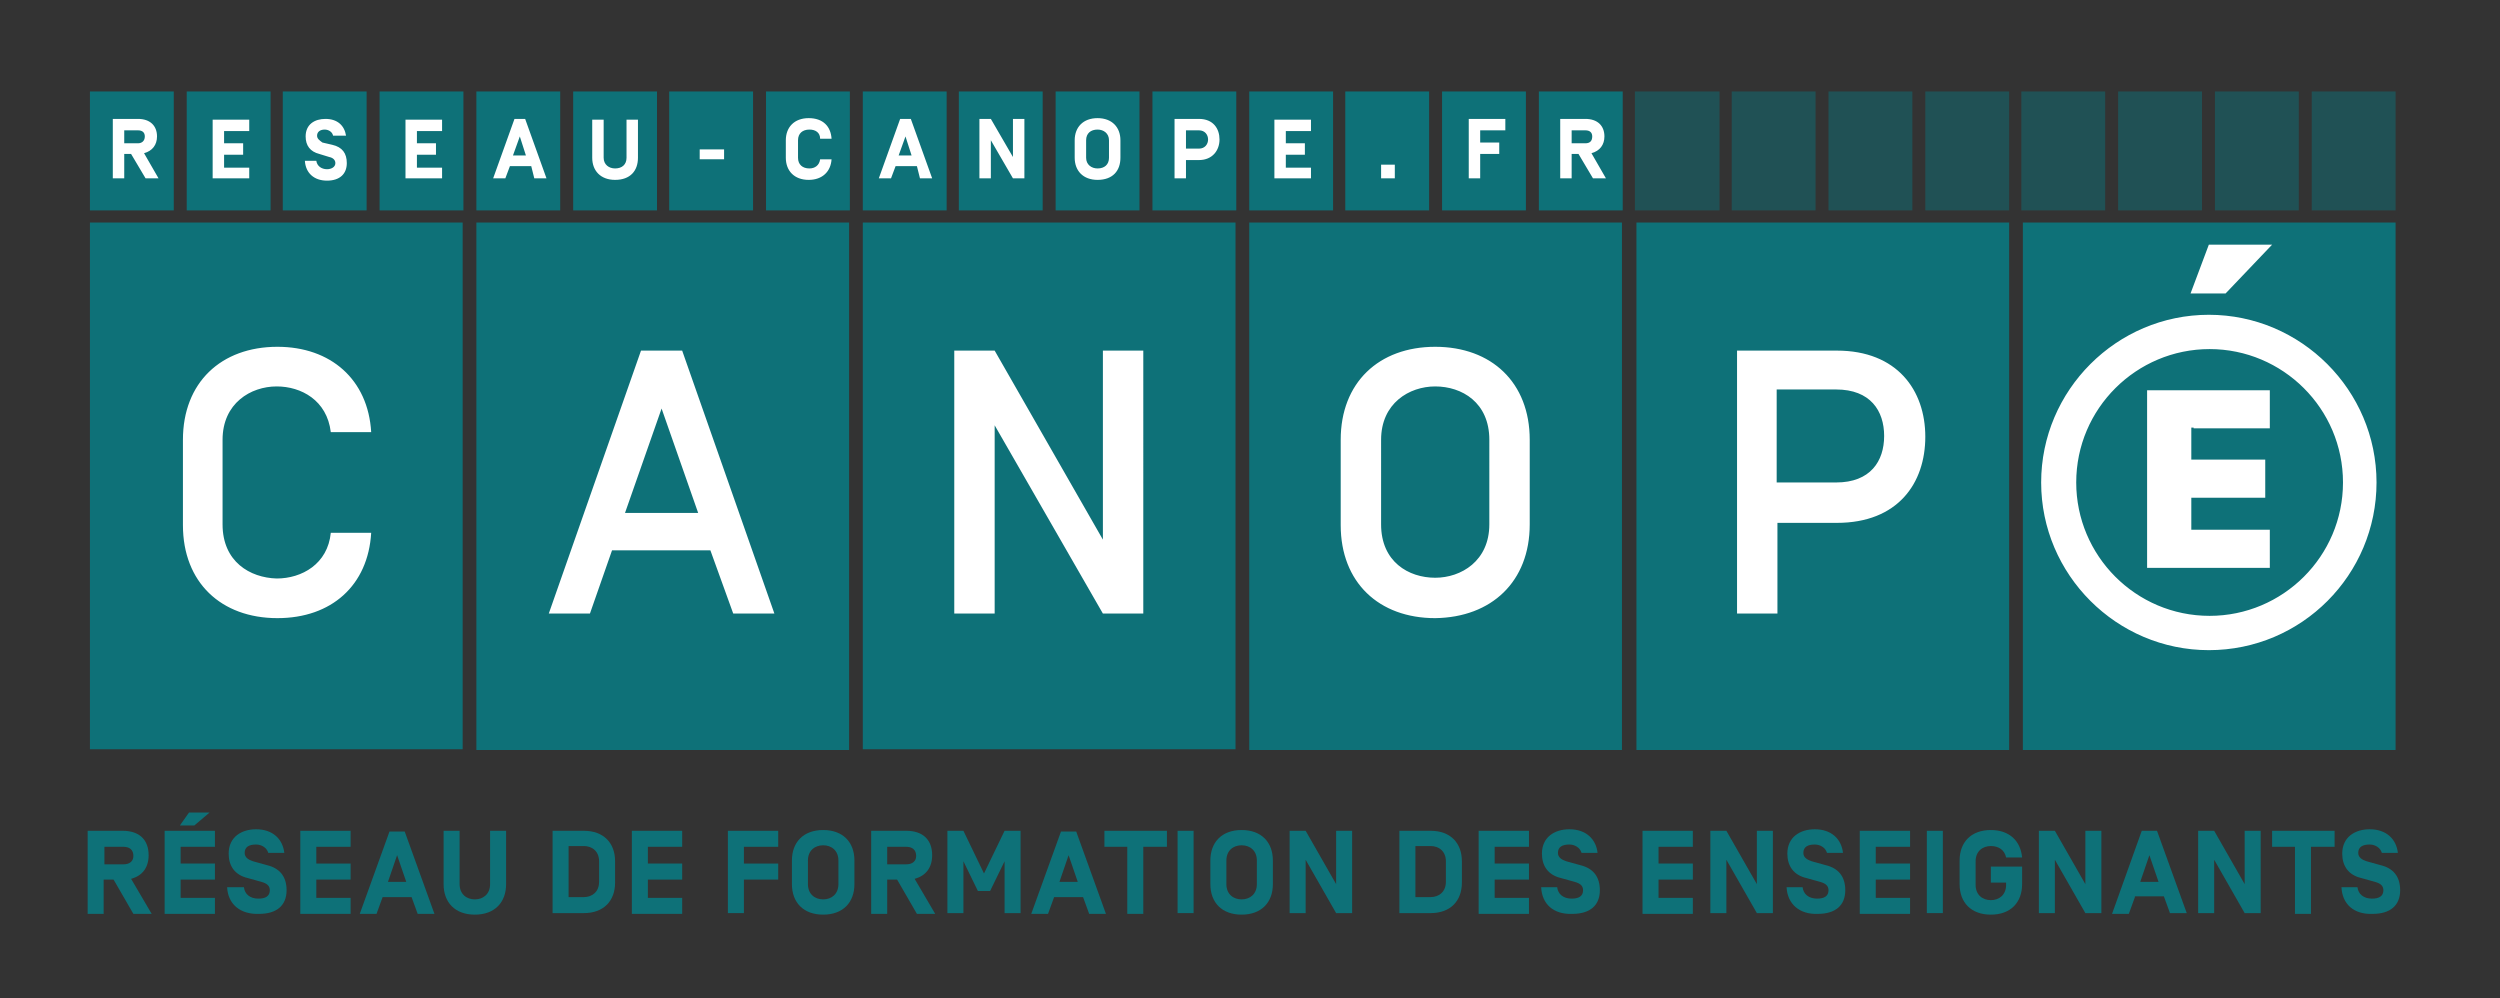 <?xml version="1.0" encoding="utf-8"?>
<!-- Generator: Adobe Illustrator 27.0.1, SVG Export Plug-In . SVG Version: 6.00 Build 0)  -->
<svg version="1.1" id="Calque_1" xmlns="http://www.w3.org/2000/svg" xmlns:xlink="http://www.w3.org/1999/xlink" x="0px" y="0px"
	 viewBox="0 0 328 131" style="enable-background:new 0 0 328 131;" xml:space="preserve">
<rect x="0" y="0" width="328" height="131" fill="#333333" stroke="none"/>
<style type="text/css">
	.st0{fill:#0E7178;}
	.st1{opacity:0.5;fill:#0E7178;}
	.st2{fill:#FFFFFF;}
</style>
<g>
	<path class="st0" d="M265.4,98.4h48.9V29.2h-48.9V98.4L265.4,98.4z M214.7,98.4h48.9V29.2h-48.9V98.4L214.7,98.4z M201.9,27.6h11
		V12h-11V27.6L201.9,27.6z M189.2,27.6h11V12h-11V27.6L189.2,27.6z M176.5,27.6h11V12h-11V27.6L176.5,27.6z M163.9,27.6h11V12h-11
		V27.6L163.9,27.6z M151.2,27.6h11V12h-11V27.6L151.2,27.6z M138.5,27.6h11V12h-11V27.6L138.5,27.6z M125.8,27.6h11V12h-11V27.6
		L125.8,27.6z M113.2,27.6h11V12h-11V27.6L113.2,27.6z M100.5,27.6h11V12h-11V27.6L100.5,27.6z M87.8,27.6h11V12h-11V27.6L87.8,27.6
		z M75.2,27.6h11V12h-11V27.6L75.2,27.6z M62.5,27.6h11V12h-11V27.6L62.5,27.6z M49.8,27.6h11V12h-11V27.6L49.8,27.6z M37.1,27.6h11
		V12h-11V27.6L37.1,27.6z M24.5,27.6h11V12h-11V27.6L24.5,27.6z M11.8,27.6h11V12h-11V27.6L11.8,27.6z M60.7,29.2H11.8v69.1h48.9
		V29.2L60.7,29.2z M162.1,29.2h-48.9v69.1h48.9V29.2L162.1,29.2z M62.5,98.4h48.9V29.2H62.5V98.4L62.5,98.4z M163.9,98.4h48.9V29.2
		h-48.9V98.4L163.9,98.4z"/>
	<polyline class="st1" points="314.3,27.6 303.3,27.6 303.3,12 314.3,12 314.3,27.6 	"/>
	<polyline class="st1" points="225.6,27.6 214.5,27.6 214.5,12 225.6,12 225.6,27.6 	"/>
	<polyline class="st1" points="238.2,27.6 227.2,27.6 227.2,12 238.2,12 238.2,27.6 	"/>
	<polyline class="st1" points="250.9,27.6 239.9,27.6 239.9,12 250.9,12 250.9,27.6 	"/>
	<polyline class="st1" points="263.6,27.6 252.6,27.6 252.6,12 263.6,12 263.6,27.6 	"/>
	<polyline class="st1" points="276.2,27.6 265.2,27.6 265.2,12 276.2,12 276.2,27.6 	"/>
	<polyline class="st1" points="288.9,27.6 277.9,27.6 277.9,12 288.9,12 288.9,27.6 	"/>
	<polyline class="st1" points="301.6,27.6 290.6,27.6 290.6,12 301.6,12 301.6,27.6 	"/>
	<path class="st2" d="M311.8,63.3c0-12.1-9.9-22-22-22c-12.1,0-22,9.9-22,22c0,12.1,9.9,22,22,22C302,85.3,311.8,75.4,311.8,63.3
		L311.8,63.3z M307.4,63.3c0,9.7-7.9,17.5-17.5,17.5c-9.7,0-17.5-7.9-17.5-17.5c0-9.7,7.9-17.5,17.5-17.5
		C299.5,45.8,307.4,53.6,307.4,63.3L307.4,63.3z M287.8,56.2h10v-5h-16.1v23.3h16.1v-5h-10h-0.3v-0.3v-3.6v-0.3h0.3h9.4v-5h-9.4
		h-0.3v-0.3v-3.6v-0.3H287.8L287.8,56.2z M292,38.5l6.1-6.4h-8.3l-2.4,6.4H292L292,38.5z M252.6,57.3c0-6.1-3.7-11.3-11.6-11.3
		h-13.1v34.5h5.3V68.6h7.8C249,68.6,252.6,63.4,252.6,57.3L252.6,57.3z M247.2,57.2c0,3.3-1.8,6.1-6.3,6.1h-7.8V51.1h7.8
		C245.4,51.1,247.2,53.9,247.2,57.2L247.2,57.2z M210.7,23.4l-1.9-3.3c1.1-0.3,1.7-1.1,1.7-2.2c0-1.4-0.9-2.3-2.5-2.3h-3.3v7.8h1.5
		v-3.2h0.9l1.9,3.2H210.7L210.7,23.4z M208,18.8h-1.8v-1.7h1.8c0.6,0,0.9,0.3,0.9,0.8C208.9,18.5,208.6,18.8,208,18.8L208,18.8z
		 M200.7,68.8V57.7c0-7.5-5-12.2-12.4-12.2c-7.4,0-12.4,4.7-12.4,12.2v11.2c0,7.5,5,12.2,12.4,12.2C195.7,81,200.7,76.3,200.7,68.8
		L200.7,68.8z M195.4,68.8c0,4.8-3.7,7-7.1,7c-3.5,0-7.1-2.1-7.1-7V57.7c0-4.8,3.7-7,7.1-7c3.5,0,7.1,2.1,7.1,7V68.8L195.4,68.8z
		 M194.2,17.1h3.3v-1.5h-4.8v7.8h1.5v-3.2h2.5v-1.5h-2.5V17.1L194.2,17.1z M181.2,23.4h1.8v-1.8h-1.8V23.4L181.2,23.4z M167.2,23.4
		h4.8V22h-3.3v-1.7h2.5v-1.5h-2.5v-1.6h3.3v-1.5h-4.8V23.4L167.2,23.4z M160,18.3c0-1.4-0.8-2.7-2.7-2.7h-3.2v7.8h1.5V21h1.7
		C159.1,21,160,19.7,160,18.3L160,18.3z M158.5,18.3c0,0.6-0.4,1.2-1.2,1.2h-1.7v-2.4h1.7C158.1,17.1,158.5,17.7,158.5,18.3
		L158.5,18.3z M144.7,80.5h5.3V46h-5.3v24.8L130.5,46h-5.3v34.5h5.3V55.8L144.7,80.5L144.7,80.5z M147,20.7v-2.3
		c0-1.7-1.1-2.9-3-2.9c-1.9,0-3,1.2-3,2.9v2.3c0,1.7,1.1,2.9,3,2.9C146,23.6,147,22.4,147,20.7L147,20.7z M145.5,20.7
		c0,0.9-0.6,1.4-1.5,1.4c-0.8,0-1.5-0.5-1.5-1.4v-2.3c0-0.9,0.6-1.4,1.5-1.4c0.8,0,1.5,0.5,1.5,1.4V20.7L145.5,20.7z M132.9,23.4
		h1.5v-7.8h-1.5v5l-2.9-5h-1.5v7.8h1.5v-5L132.9,23.4L132.9,23.4z M120.7,23.4h1.6l-2.8-7.8h-1.4l-2.8,7.8h1.6l0.6-1.6h2.8
		L120.7,23.4L120.7,23.4z M119.6,20.4h-1.7l0.9-2.5L119.6,20.4L119.6,20.4z M104.7,20.7v-2.3c0-0.9,0.6-1.4,1.5-1.4
		c0.8,0,1.4,0.4,1.4,1.2h1.5c-0.1-1.6-1.1-2.7-3-2.7c-1.9,0-3,1.2-3,2.9v2.3c0,1.7,1.1,2.9,3,2.9c1.8,0,2.9-1.1,3-2.7h-1.5
		c-0.1,0.8-0.7,1.2-1.4,1.2C105.3,22.1,104.7,21.6,104.7,20.7L104.7,20.7z M96.2,80.5h5.4L89.5,46h-5.4L72,80.5h5.4l2.9-8.3h12.9
		L96.2,80.5L96.2,80.5z M91.6,67.3H82l4.8-13.7L91.6,67.3L91.6,67.3z M91.8,20.9h3.2v-1.3h-3.2V20.9L91.8,20.9z M83.7,20.7v-5h-1.5
		v5c0,0.9-0.6,1.4-1.5,1.4c-0.8,0-1.5-0.5-1.5-1.4v-5h-1.5v5c0,1.7,1.1,2.9,3,2.9C82.7,23.6,83.7,22.4,83.7,20.7L83.7,20.7z
		 M70.1,23.4h1.6l-2.8-7.8h-1.4l-2.8,7.8h1.6l0.6-1.6h2.8L70.1,23.4L70.1,23.4z M69,20.4h-1.7l0.9-2.5L69,20.4L69,20.4z M53.2,23.4
		H58V22h-3.3v-1.7h2.5v-1.5h-2.5v-1.6H58v-1.5h-4.8V23.4L53.2,23.4z M29.2,68.8V57.7c0-4.8,3.7-7,7.1-7c3.2,0,6.6,1.8,7.1,6h5.3
		c-0.4-6.9-5.3-11.2-12.3-11.2c-7.4,0-12.4,4.7-12.4,12.2v11.2c0,7.5,5,12.2,12.4,12.2c7.1,0,11.9-4.3,12.3-11.2h-5.3
		c-0.4,4.1-3.8,6-7.1,6C32.8,75.8,29.2,73.7,29.2,68.8L29.2,68.8z M41.6,17.8c0-0.5,0.4-0.8,1-0.8c0.5,0,1,0.3,1.1,0.8h1.7
		c-0.2-1.3-1.1-2.2-2.7-2.2c-1.4,0-2.6,0.7-2.6,2.3c0,1.2,0.6,2,1.8,2.3l1.3,0.4c0.5,0.1,0.8,0.4,0.8,0.8c0,0.5-0.5,0.8-1.1,0.8
		c-0.7,0-1.3-0.4-1.4-1.1H40c0.1,1.6,1.2,2.6,2.9,2.6c1.7,0,2.6-0.9,2.6-2.3c0-1.3-0.6-2.1-1.9-2.4l-1.3-0.3
		C41.9,18.4,41.6,18.2,41.6,17.8L41.6,17.8z M27.9,23.4h4.8V22h-3.3v-1.7h2.5v-1.5h-2.5v-1.6h3.3v-1.5h-4.8V23.4L27.9,23.4z
		 M20.8,23.4l-1.9-3.3c1.1-0.3,1.7-1.1,1.7-2.2c0-1.4-0.9-2.3-2.5-2.3h-3.3v7.8h1.5v-3.2h0.9l1.9,3.2H20.8L20.8,23.4z M18.1,18.8
		h-1.8v-1.7h1.8c0.6,0,0.9,0.3,0.9,0.8C19,18.5,18.6,18.8,18.1,18.8L18.1,18.8z"/>
</g>
<g>
	<path class="st0" d="M13.6,115.4v4.5h-2.1V109h4.6c2.2,0,3.4,1.2,3.4,3.2c0,1.6-0.8,2.7-2.3,3.1l2.7,4.6h-2.4l-2.6-4.5H13.6z
		 M16.2,111.1h-2.5v2.3h2.5c0.8,0,1.3-0.4,1.3-1.1C17.5,111.5,17,111.1,16.2,111.1z"/>
	<path class="st0" d="M23.7,113.3h4.5v2.1h-4.5v2.4h4.5v2.1h-6.6V109h6.6v2.1h-4.5V113.3z M27.5,106.6l-2,1.7h-1.9l1.2-1.7H27.5z"/>
	<path class="st0" d="M29.8,116.4H32c0.1,0.9,0.8,1.5,1.9,1.5c0.9,0,1.5-0.3,1.5-1.1c0-0.6-0.4-0.9-1.1-1.1l-1.8-0.5
		c-1.7-0.4-2.5-1.6-2.5-3.2c0-2.2,1.7-3.2,3.6-3.2c2.2,0,3.5,1.3,3.7,3.1h-2.1c-0.2-0.7-0.9-1.1-1.6-1.1c-0.9,0-1.5,0.3-1.5,1.1
		c0,0.6,0.5,0.9,1.1,1.1l1.8,0.5c1.7,0.4,2.6,1.5,2.6,3.3c0,2-1.3,3.1-3.6,3.1C31.5,120,29.9,118.6,29.8,116.4z"/>
	<path class="st0" d="M41.5,113.3H46v2.1h-4.5v2.4H46v2.1h-6.6V109H46v2.1h-4.5V113.3z"/>
	<path class="st0" d="M50.2,117.7l-0.8,2.2h-2.2l3.9-10.8h2l3.9,10.8h-2.2l-0.8-2.2H50.2z M52.1,112.2l-1.2,3.5h2.4L52.1,112.2z"/>
	<path class="st0" d="M66.4,109v7c0,2.4-1.5,4-4.1,4c-2.6,0-4.1-1.6-4.1-4v-7h2.1v7c0,1.3,0.9,2,2,2c1.1,0,2-0.7,2-2v-7H66.4z"/>
	<path class="st0" d="M72.5,119.8V109h4.1c2.6,0,4.1,1.6,4.1,4v2.8c0,2.4-1.5,4-4.1,4H72.5z M78.6,113c0-1.3-0.9-2-2-2h-2v6.7h2
		c1.1,0,2-0.7,2-2V113z"/>
	<path class="st0" d="M85,113.3h4.5v2.1H85v2.4h4.5v2.1h-6.6V109h6.6v2.1H85V113.3z"/>
	<path class="st0" d="M97.6,113.3h4.5v2.1h-4.5v4.4h-2.1V109h6.6v2.1h-4.5V113.3z"/>
	<path class="st0" d="M108,120c-2.6,0-4.1-1.6-4.1-4v-3.1c0-2.4,1.5-4,4.1-4c2.6,0,4.1,1.6,4.1,4v3.1C112.1,118.4,110.6,120,108,120
		z M110,112.9c0-1.3-0.9-2-2-2c-1.1,0-2,0.7-2,2v3.1c0,1.3,0.9,2,2,2c1.1,0,2-0.7,2-2V112.9z"/>
	<path class="st0" d="M116.4,115.4v4.5h-2.1V109h4.6c2.2,0,3.4,1.2,3.4,3.2c0,1.6-0.8,2.7-2.3,3.1l2.7,4.6h-2.4l-2.6-4.5H116.4z
		 M118.9,111.1h-2.5v2.3h2.5c0.8,0,1.3-0.4,1.3-1.1C120.2,111.5,119.7,111.1,118.9,111.1z"/>
	<path class="st0" d="M128.3,116.9l-1.9-3.9v6.8h-2.1V109h2.1l2.7,5.6l2.7-5.6h2.1v10.8h-2.1V113l-1.9,3.9H128.3z"/>
	<path class="st0" d="M138.3,117.7l-0.8,2.2h-2.2l3.9-10.8h2l3.9,10.8h-2.2l-0.8-2.2H138.3z M140.2,112.2l-1.2,3.5h2.4L140.2,112.2z
		"/>
	<path class="st0" d="M150,111.1v8.8h-2.1v-8.8h-3V109h8.2v2.1H150z"/>
	<path class="st0" d="M156.6,119.8h-2.1V109h2.1V119.8z"/>
	<path class="st0" d="M162.9,120c-2.6,0-4.1-1.6-4.1-4v-3.1c0-2.4,1.5-4,4.1-4c2.6,0,4.1,1.6,4.1,4v3.1
		C167,118.4,165.5,120,162.9,120z M164.9,112.9c0-1.3-0.9-2-2-2c-1.1,0-2,0.7-2,2v3.1c0,1.3,0.9,2,2,2c1.1,0,2-0.7,2-2V112.9z"/>
	<path class="st0" d="M177.4,119.8h-2.1l-4-7v7h-2.1V109h2.1l4,7v-7h2.1V119.8z"/>
	<path class="st0" d="M183.6,119.8V109h4.1c2.6,0,4.1,1.6,4.1,4v2.8c0,2.4-1.5,4-4.1,4H183.6z M189.7,113c0-1.3-0.9-2-2-2h-2v6.7h2
		c1.1,0,2-0.7,2-2V113z"/>
	<path class="st0" d="M196.1,113.3h4.5v2.1h-4.5v2.4h4.5v2.1H194V109h6.6v2.1h-4.5V113.3z"/>
	<path class="st0" d="M202.2,116.4h2.1c0.1,0.9,0.8,1.5,1.9,1.5c0.9,0,1.5-0.3,1.5-1.1c0-0.6-0.4-0.9-1.1-1.1l-1.8-0.5
		c-1.7-0.4-2.5-1.6-2.5-3.2c0-2.2,1.7-3.2,3.6-3.2c2.2,0,3.5,1.3,3.7,3.1h-2.1c-0.2-0.7-0.9-1.1-1.6-1.1c-0.9,0-1.5,0.3-1.5,1.1
		c0,0.6,0.5,0.9,1.1,1.1l1.8,0.5c1.7,0.4,2.6,1.5,2.6,3.3c0,2-1.3,3.1-3.6,3.1C203.8,120,202.3,118.6,202.2,116.4z"/>
	<path class="st0" d="M217.6,113.3h4.5v2.1h-4.5v2.4h4.5v2.1h-6.6V109h6.6v2.1h-4.5V113.3z"/>
	<path class="st0" d="M232.6,119.8h-2.1l-4-7v7h-2.1V109h2.1l4,7v-7h2.1V119.8z"/>
	<path class="st0" d="M234.4,116.4h2.1c0.1,0.9,0.8,1.5,1.9,1.5c0.9,0,1.5-0.3,1.5-1.1c0-0.6-0.4-0.9-1.1-1.1l-1.8-0.5
		c-1.7-0.4-2.5-1.6-2.5-3.2c0-2.2,1.7-3.2,3.6-3.2c2.2,0,3.5,1.3,3.7,3.1h-2.1c-0.2-0.7-0.9-1.1-1.6-1.1c-0.9,0-1.5,0.3-1.5,1.1
		c0,0.6,0.5,0.9,1.1,1.1l1.8,0.5c1.7,0.4,2.6,1.5,2.6,3.3c0,2-1.3,3.1-3.6,3.1C236.1,120,234.5,118.6,234.4,116.4z"/>
	<path class="st0" d="M246.1,113.3h4.5v2.1h-4.5v2.4h4.5v2.1H244V109h6.6v2.1h-4.5V113.3z"/>
	<path class="st0" d="M254.9,119.8h-2.1V109h2.1V119.8z"/>
	<path class="st0" d="M261.2,113.7h4.1v2.3c0,2.4-1.5,4-4.1,4c-2.6,0-4.1-1.6-4.1-4v-3.1c0-2.4,1.5-4,4.1-4c2.4,0,3.9,1.4,4.1,3.6
		h-2.1c-0.2-1-1-1.5-2-1.5c-1.1,0-2,0.7-2,2v3.1c0,1.3,0.9,2,2,2c1.1,0,2-0.7,2-2v-0.3h-2V113.7z"/>
	<path class="st0" d="M275.7,119.8h-2.1l-4-7v7h-2.1V109h2.1l4,7v-7h2.1V119.8z"/>
	<path class="st0" d="M280.1,117.7l-0.8,2.2h-2.2L281,109h2l3.9,10.8h-2.2l-0.8-2.2H280.1z M282,112.2l-1.2,3.5h2.4L282,112.2z"/>
	<path class="st0" d="M296.6,119.8h-2.1l-4-7v7h-2.1V109h2.1l4,7v-7h2.1V119.8z"/>
	<path class="st0" d="M303.2,111.1v8.8h-2.1v-8.8h-3V109h8.2v2.1H303.2z"/>
	<path class="st0" d="M307.2,116.4h2.1c0.1,0.9,0.8,1.5,1.9,1.5c0.9,0,1.5-0.3,1.5-1.1c0-0.6-0.4-0.9-1.1-1.1l-1.8-0.5
		c-1.7-0.4-2.5-1.6-2.5-3.2c0-2.2,1.7-3.2,3.6-3.2c2.2,0,3.5,1.3,3.7,3.1h-2.1c-0.2-0.7-0.9-1.1-1.6-1.1c-0.9,0-1.5,0.3-1.5,1.1
		c0,0.6,0.5,0.9,1.1,1.1l1.8,0.5c1.7,0.4,2.6,1.5,2.6,3.3c0,2-1.3,3.1-3.6,3.1C308.8,120,307.3,118.6,307.2,116.4z"/>
</g>
</svg>
